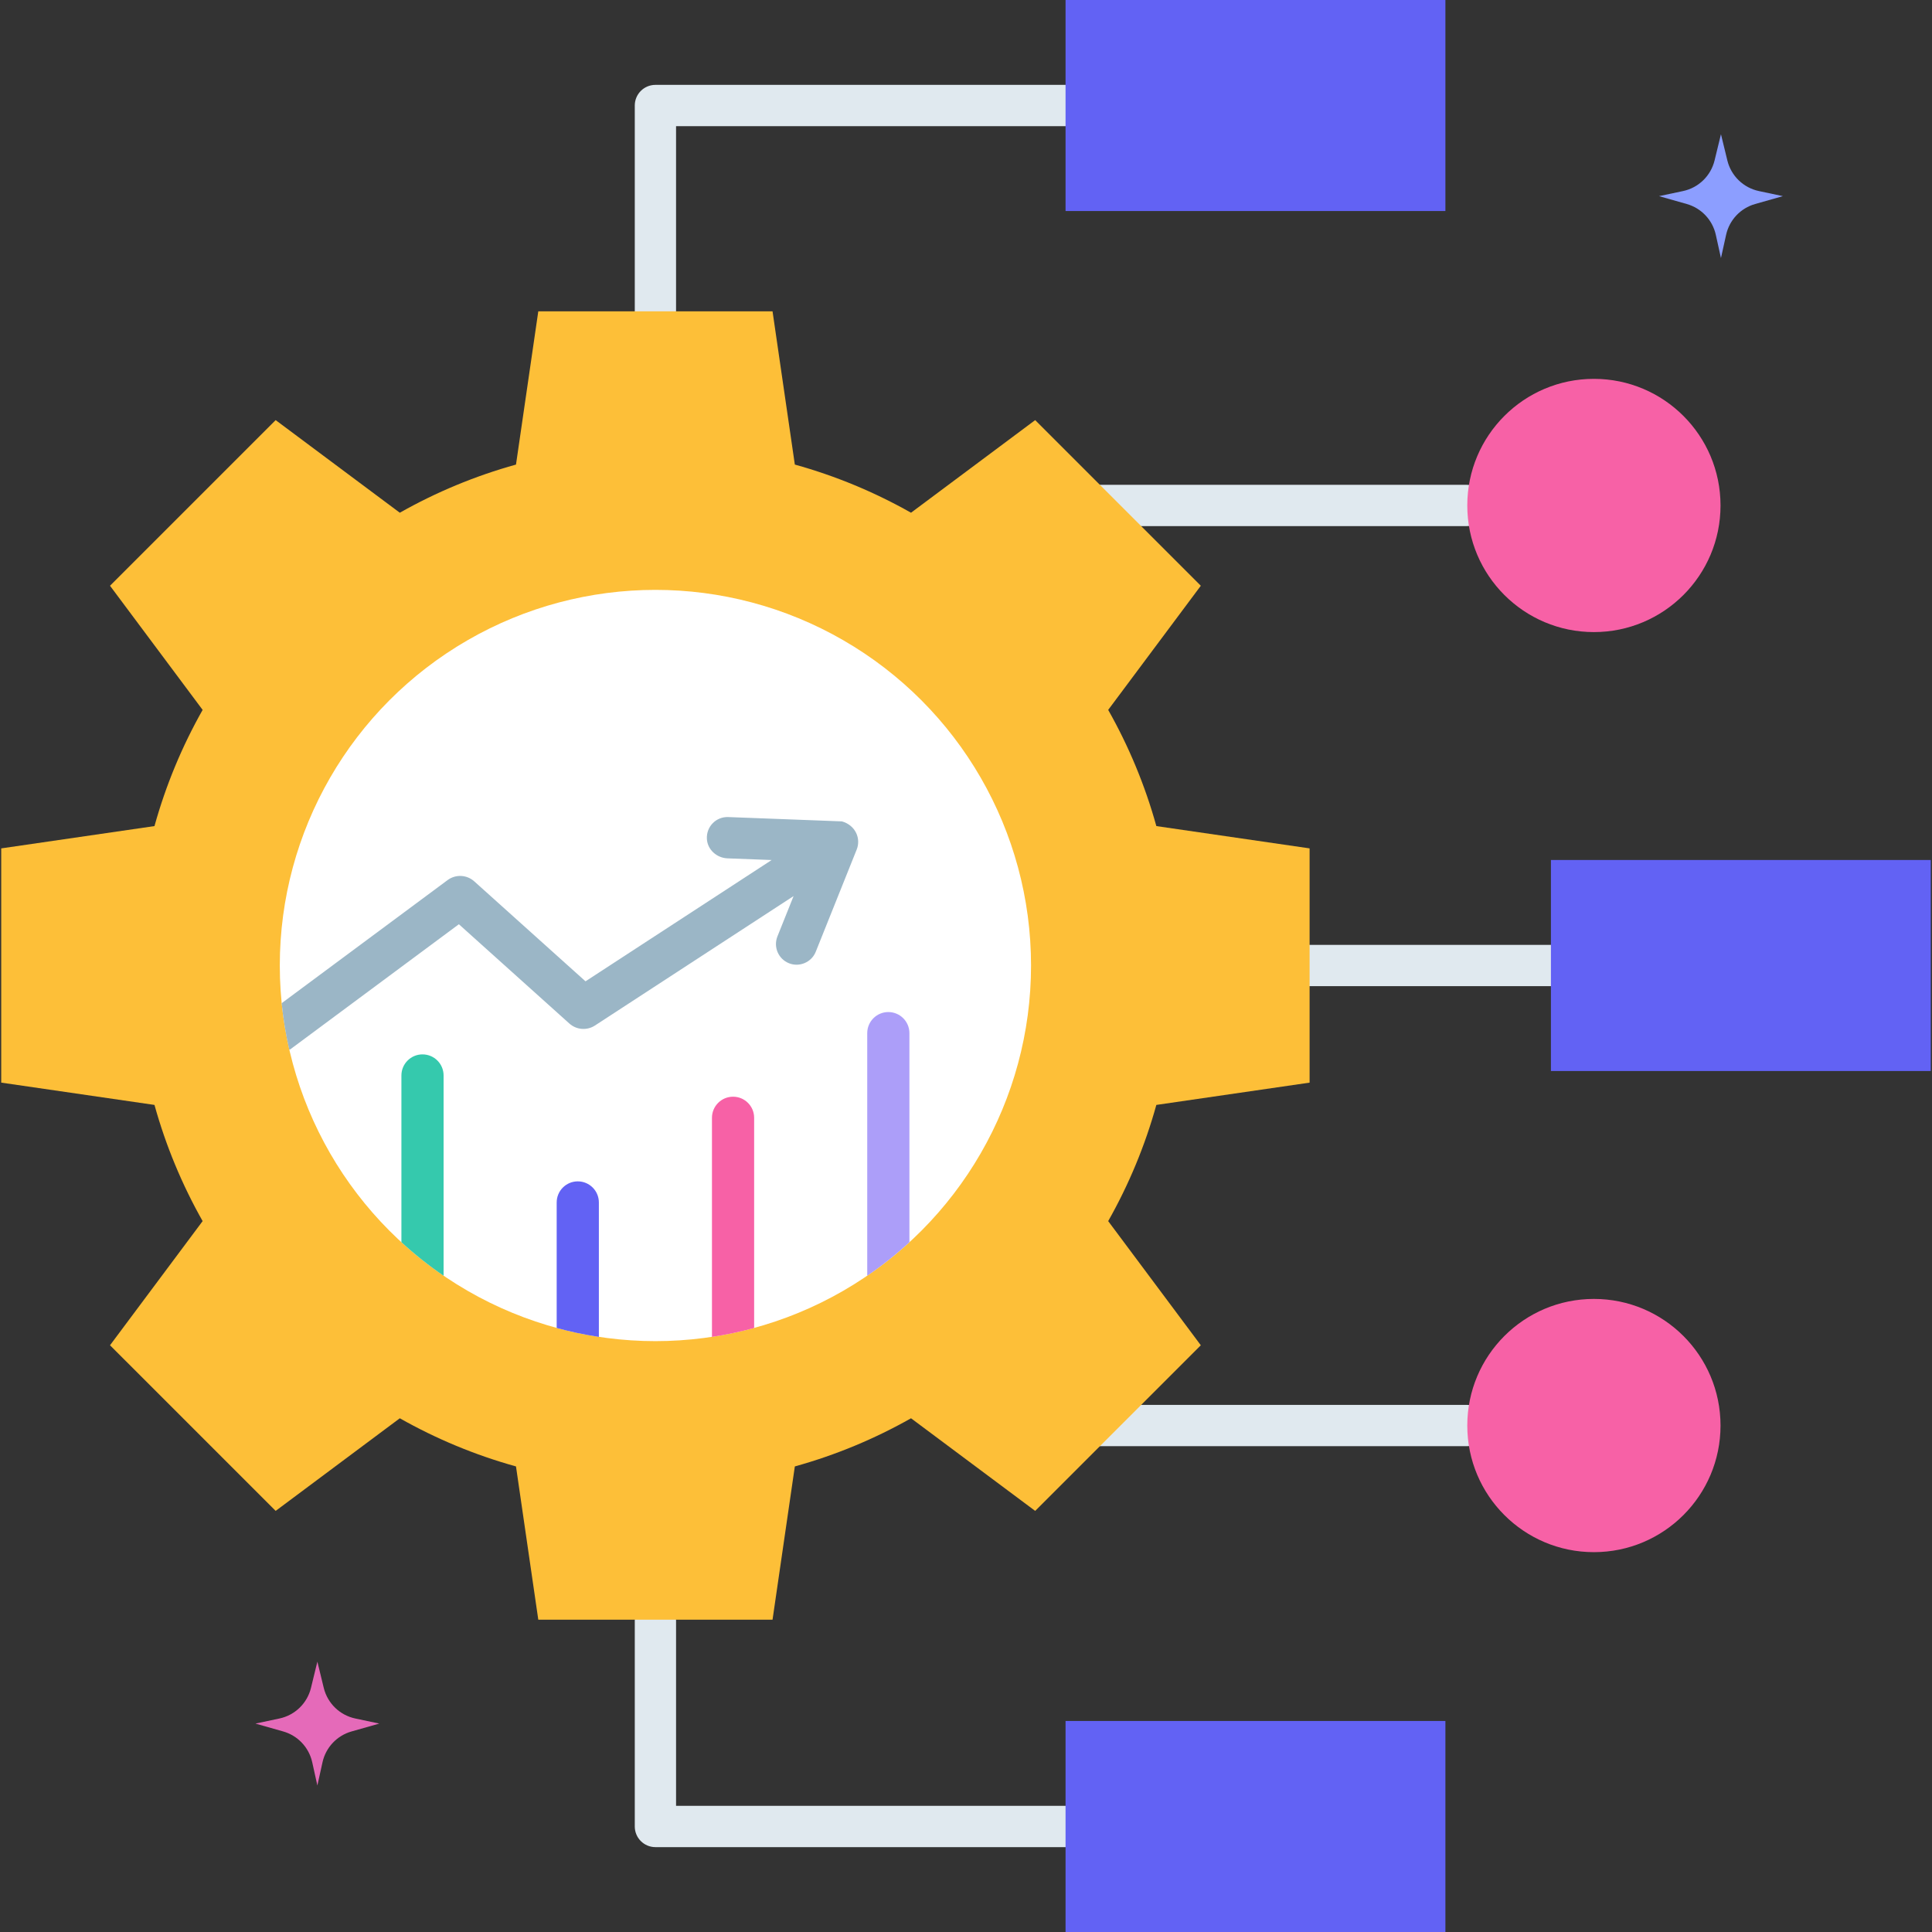 <svg id="Layer_1" enable-background="new 0 0 468 468" height="512" viewBox="0 0 468 468" width="512" xmlns="http://www.w3.org/2000/svg"><rect x="0" y="0" width="468" height="468" fill="#333333" stroke="none"/><g><g><g><g><g><path d="m158.766 80.414c-2.762 0-5-2.239-5-5v-49.855c0-2.761 2.238-5 5-5h108.607c2.762 0 5 2.239 5 5s-2.238 5-5 5h-103.607v44.855c0 2.761-2.239 5-5 5z" fill="#e0e9ef"/></g><g><path d="m258.116 0h92.013v51.118h-92.013z" fill="#6262f4"/></g></g><g><g><path d="m259.198 447.441h-100.432c-2.762 0-5-2.239-5-5v-49.855c0-2.761 2.238-5 5-5s5 2.239 5 5v44.855h95.433c2.762 0 5 2.239 5 5s-2.239 5-5.001 5z" fill="#e0e9ef"/></g><g><path d="m258.116 416.882h92.013v51.118h-92.013z" fill="#6262f4"/></g></g><g><g><g><g><path d="m355.301 350.317h-94.293c-2.762 0-5-2.239-5-5s2.238-5 5-5h94.293c2.762 0 5 2.239 5 5s-2.238 5-5 5z" fill="#e0e9ef"/></g><g><circle cx="386.101" cy="345.317" fill="#f761a6" r="30.671"/></g></g><g><g><path d="m355.301 127.442h-94.293c-2.762 0-5-2.239-5-5s2.238-5 5-5h94.293c2.762 0 5 2.239 5 5s-2.238 5-5 5z" fill="#e0e9ef"/></g><g><circle cx="386.101" cy="122.443" fill="#f761a6" r="30.671"/></g></g></g><g><g><path d="m385.967 238.88h-77.93c-2.762 0-5-2.239-5-5s2.238-5 5-5h77.93c2.762 0 5 2.239 5 5s-2.238 5-5 5z" fill="#e0e9ef"/></g><g><path d="m375.689 208.321h92.013v51.118h-92.013z" fill="#6262f4"/></g></g></g></g><g><g><path d="m317.233 262.251v-56.743l-37.123-5.4c-2.758-9.931-6.697-19.363-11.666-28.145l22.436-30.074-40.124-40.123-30.074 22.435c-8.781-4.968-18.215-8.907-28.145-11.665l-5.4-37.122h-56.744l-5.4 37.122c-9.931 2.758-19.364 6.697-28.145 11.665l-30.074-22.435-40.124 40.123 22.436 30.074c-4.968 8.781-8.907 18.214-11.666 28.145l-37.123 5.4v56.743l37.123 5.4c2.758 9.93 6.697 19.363 11.665 28.145l-22.435 30.074 40.124 40.123 30.074-22.436c8.781 4.968 18.215 8.907 28.145 11.665l5.4 37.122h56.744l5.4-37.122c9.931-2.758 19.364-6.697 28.145-11.665l30.074 22.436 40.124-40.123-22.436-30.074c4.968-8.781 8.907-18.214 11.665-28.145z" fill="#fdbf38"/></g><g><g><circle cx="158.766" cy="233.88" fill="#fff" r="90.99"/></g><g><g><g><path d="m139.959 286.168c-2.822 0-5.109 2.288-5.109 5.109v30.41c3.335.906 6.743 1.632 10.218 2.157v-32.567c0-2.821-2.287-5.109-5.109-5.109z" fill="#6262f4"/></g><g><path d="m102.346 255.408c-2.822 0-5.109 2.288-5.109 5.109v40.391c3.203 2.942 6.618 5.656 10.218 8.12v-48.51c0-2.822-2.287-5.11-5.109-5.11z" fill="#35c9ad"/></g><g><path d="m177.572 265.661c-2.822 0-5.109 2.288-5.109 5.109v53.073c3.475-.525 6.884-1.25 10.218-2.157v-50.917c0-2.82-2.287-5.108-5.109-5.108z" fill="#f761a6"/></g><g><path d="m215.185 245.155c-2.822 0-5.109 2.288-5.109 5.109v58.764c3.601-2.463 7.015-5.178 10.218-8.12v-50.644c0-2.821-2.287-5.109-5.109-5.109z" fill="#ac9ef9"/></g></g><path d="m203.947 198.967-27.533-1.046c-2.956-.116-5.356 2.317-5.18 5.313.153 2.598 2.397 4.589 4.998 4.688l10.689.406-45.09 29.383-26.951-24.218c-1.808-1.624-4.509-1.751-6.459-.303l-40.192 29.82c.379 3.8.99 7.531 1.822 11.178.075.028.1.037.175.065l40.93-30.369 26.763 24.05c1.721 1.547 4.268 1.743 6.204.48l48.113-31.354-3.912 9.765c-1.026 2.563.219 5.474 2.782 6.501 2.499 1.02 5.474-.193 6.501-2.782l9.917-24.754c1.053-2.627-.233-5.859-3.577-6.823z" fill="#9bb6c6"/></g></g></g></g><g><g><path d="m86.069 416.282 5.81 1.231-6.719 1.906c-3.539 1.004-6.241 3.869-7.035 7.461l-1.246 5.633-1.246-5.633c-.794-3.592-3.496-6.457-7.035-7.461l-6.719-1.906 5.81-1.231c3.762-.797 6.733-3.681 7.643-7.417l1.547-6.352 1.547 6.352c.91 3.737 3.881 6.62 7.643 7.417z" fill="#e56ab9"/></g><g><path d="m426.069 46.282 5.81 1.231-6.719 1.906c-3.539 1.004-6.241 3.869-7.035 7.461l-1.246 5.633-1.246-5.633c-.794-3.592-3.496-6.457-7.035-7.461l-6.719-1.906 5.81-1.231c3.762-.797 6.733-3.681 7.643-7.417l1.547-6.352 1.547 6.352c.91 3.737 3.881 6.62 7.643 7.417z" fill="#8c9eff"/></g></g></g></svg>